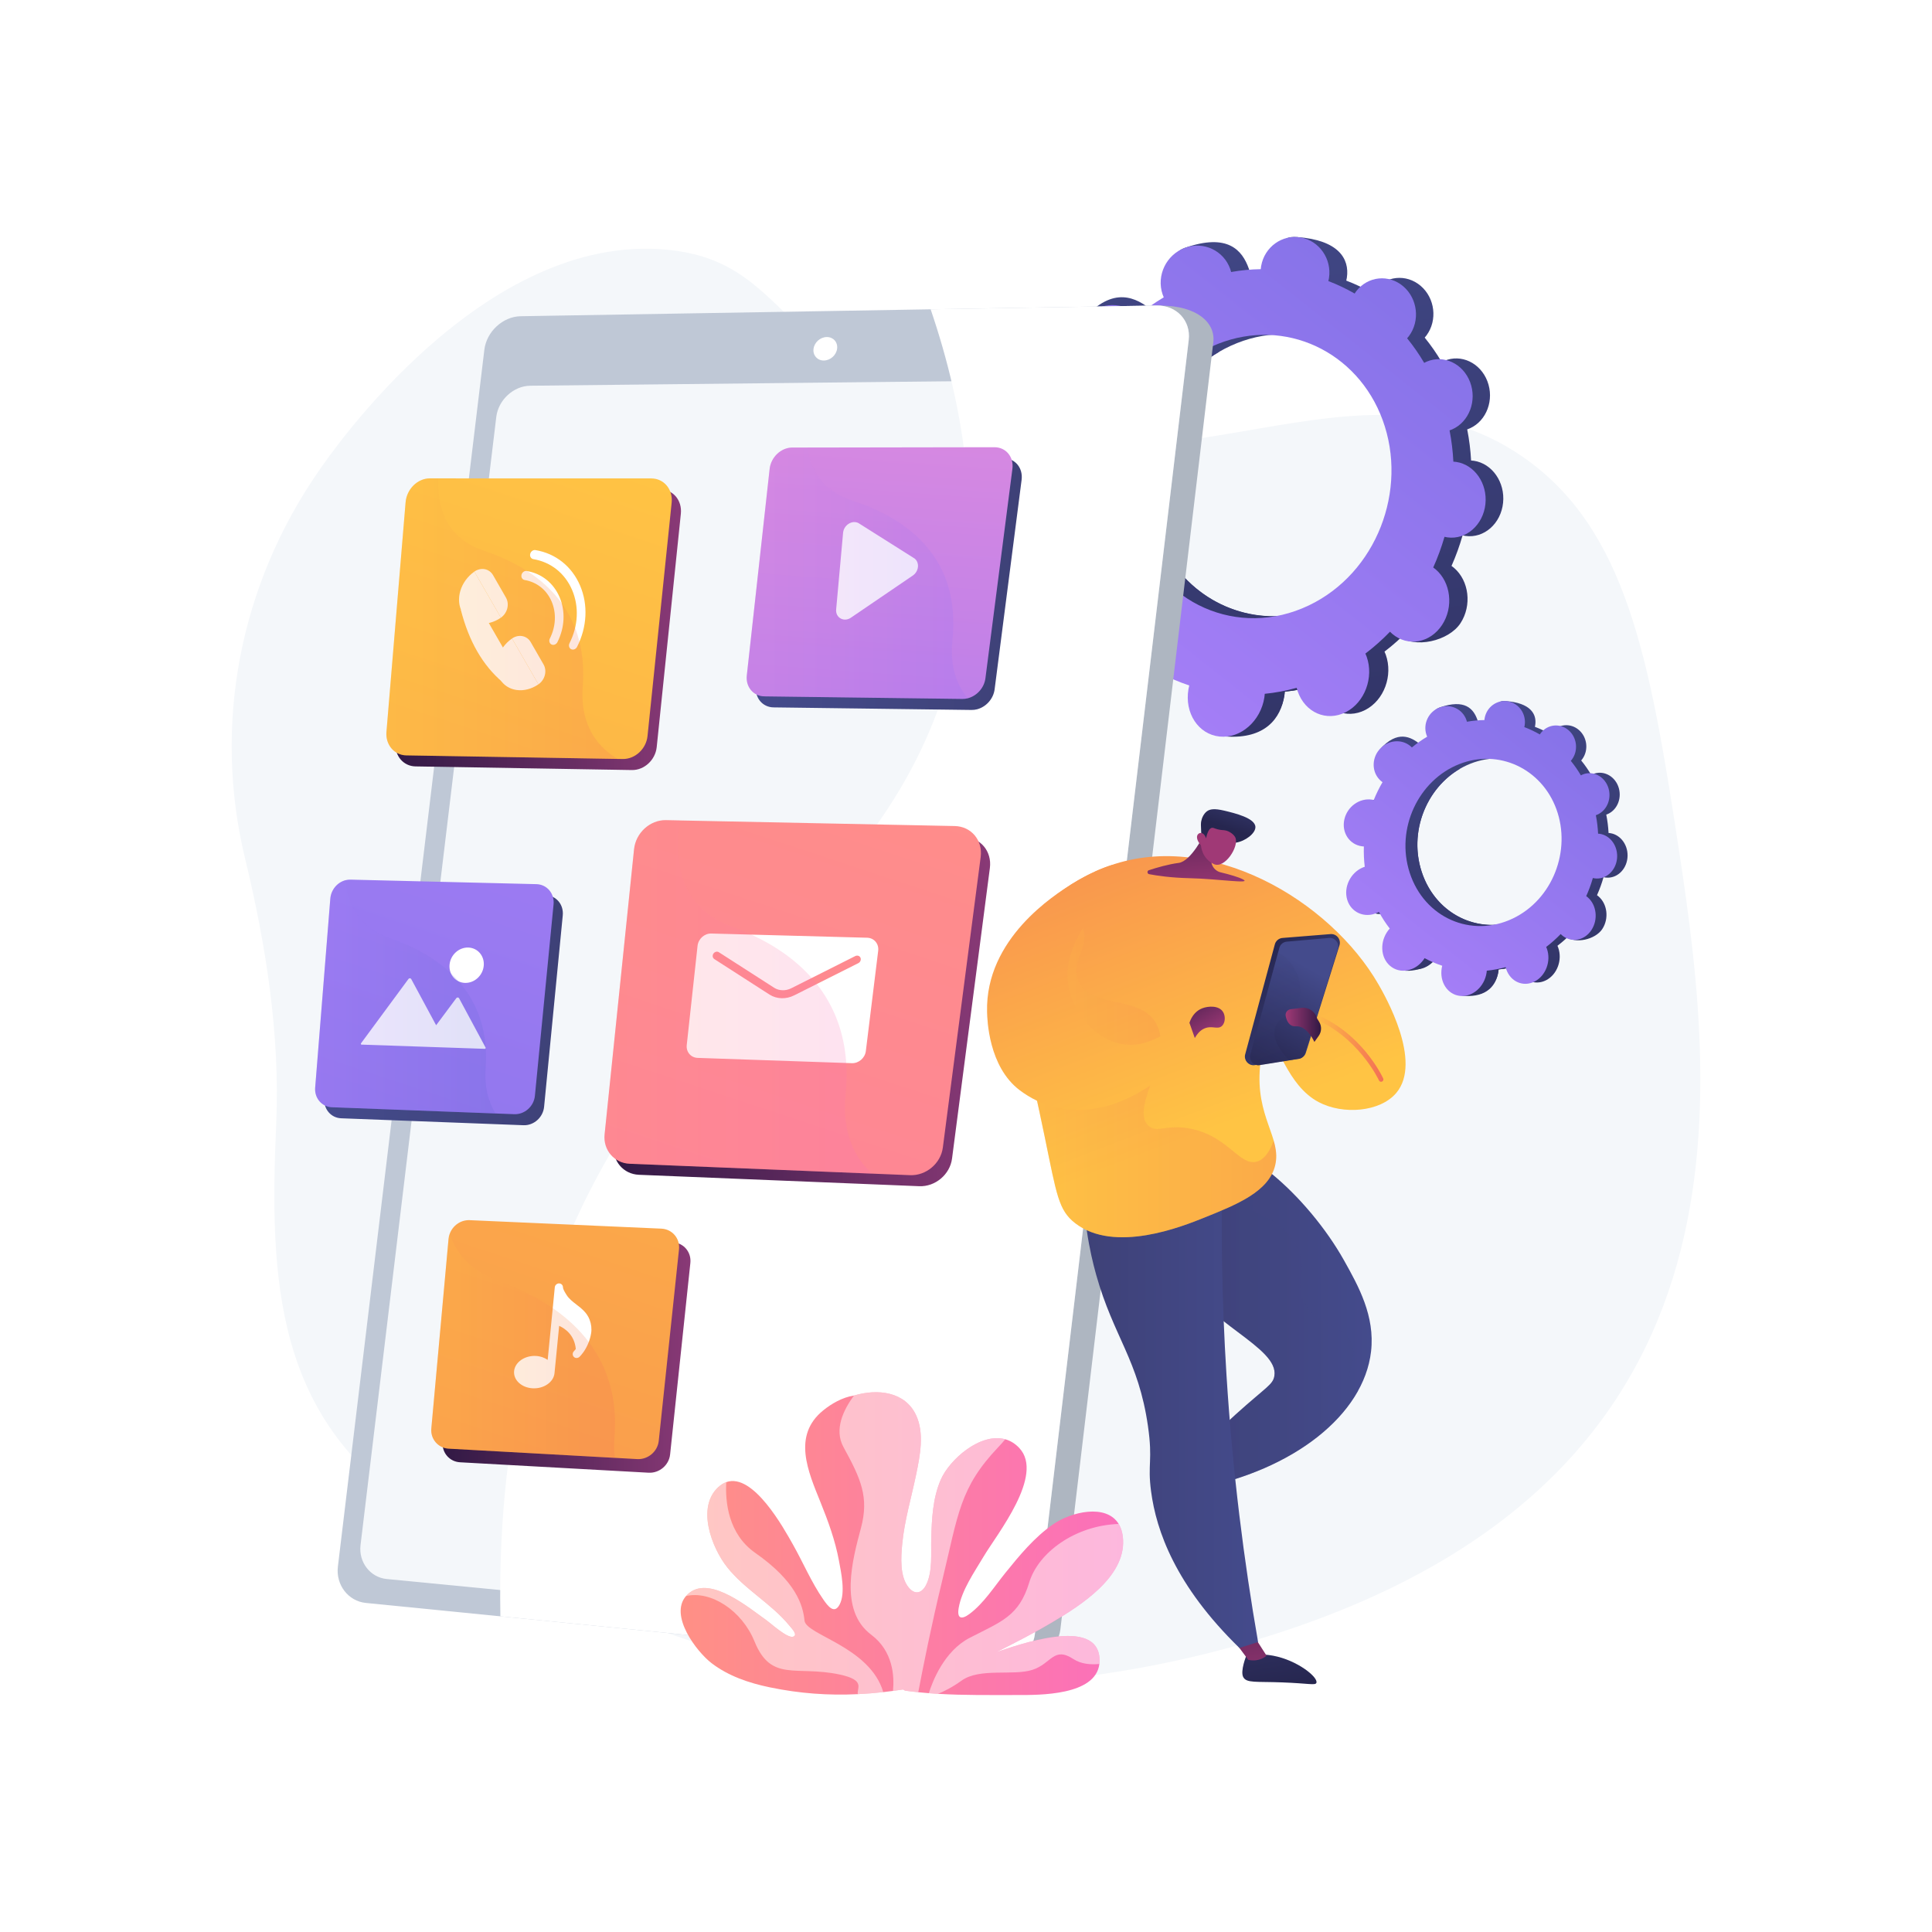 <svg width="512" height="512" viewBox="0 0 512 512" fill="none" xmlns="http://www.w3.org/2000/svg">
<path d="M512 0H0V512H512V0Z" fill="white"/>
<path d="M444.88 224.868C437.208 174.647 431.048 139.94 403.342 120.922C356.609 88.843 304.417 140.92 238.217 105.976C205.623 88.77 204.401 68.823 176.797 66.175C127.958 61.49 87.963 119.774 84.497 124.773C63.436 155.142 56.401 192.173 64.939 227.478C70.484 250.409 74.231 274.141 73.203 297.704C71.413 338.712 72.443 376.991 112.241 401.447C147.776 423.284 192.497 442.544 235.162 445.917C264.156 448.209 296.672 444.499 324.618 436.951C467.034 398.48 455.429 293.918 444.88 224.868Z" fill="#F4F7FA"/>
<path d="M292.311 157.001C293.745 159.654 295.368 162.139 297.165 164.439C296.954 164.676 296.745 164.916 296.547 165.174C292.662 170.241 293.021 177.414 297.395 181.134C301.768 184.855 308.415 183.646 312.199 178.495C312.396 178.228 312.574 177.952 312.747 177.675C315.272 179.045 317.902 180.184 320.614 181.083C320.537 181.4 320.463 181.721 320.409 182.048C319.354 188.355 323.053 193.989 328.647 194.566C334.204 195.138 339.448 190.486 340.382 184.241C340.43 183.923 340.457 183.608 340.481 183.294C343.28 183.02 346.083 182.494 348.869 181.721C348.946 182.018 349.026 182.314 349.126 182.605C351.066 188.256 356.773 190.74 361.811 188.146C366.796 185.581 369.203 179.026 367.246 173.511C367.145 173.226 367.029 172.954 366.909 172.686C369.218 170.923 371.372 168.995 373.359 166.919C373.552 167.114 370.492 168.3 370.702 168.48C374.818 171.988 383.935 169.916 387.044 165.153C390.116 160.447 389.326 153.897 385.311 150.473C385.101 150.294 384.884 150.134 384.665 149.979C385.832 147.351 386.812 144.643 387.599 141.879C387.85 141.938 388.102 141.993 388.361 142.029C393.304 142.713 397.758 138.762 398.331 133.258C398.898 127.808 395.445 122.841 390.597 122.11C390.348 122.073 390.101 122.054 389.854 122.04C389.707 119.281 389.363 116.523 388.823 113.786C389.059 113.705 389.295 113.62 389.528 113.516C393.996 111.515 396.052 105.916 394.169 101.018C392.297 96.146 387.205 93.737 382.748 95.631C382.516 95.729 382.294 95.843 382.074 95.96C380.71 93.65 379.201 91.482 377.561 89.468C377.726 89.279 377.889 89.086 378.041 88.879C380.997 84.856 380.29 78.998 376.492 75.753C372.693 72.508 367.178 73.053 364.144 77.01C363.984 77.219 363.841 77.435 363.701 77.653C361.478 76.374 359.164 75.275 356.777 74.366C356.837 74.109 356.893 73.851 356.933 73.585C357.689 68.528 354.658 63.625 343.796 62.824C338.761 62.453 339.914 65.339 339.063 70.433C339.019 70.696 338.993 70.957 338.971 71.218C336.396 71.255 333.794 71.504 331.182 71.967C331.114 71.71 331.042 71.454 330.952 71.199C329.215 66.305 325.399 61.715 314.045 65.668C309.055 67.406 311.462 72.886 313.18 77.89C313.269 78.15 313.374 78.399 313.483 78.646C311.093 80.083 308.824 81.696 306.691 83.473C306.504 83.284 306.313 83.096 306.107 82.92C302.079 79.484 295.893 80.095 292.252 84.331C288.567 88.617 288.886 94.975 293.004 98.484C293.219 98.668 293.443 98.833 293.67 98.993C292.192 101.544 290.897 104.211 289.797 106.972C289.522 106.905 289.245 106.843 288.959 106.799C283.464 105.972 277.979 109.92 276.727 115.677C275.462 121.496 279.005 126.892 284.62 127.67C284.907 127.709 285.193 127.728 285.478 127.742C285.39 130.751 285.533 133.784 285.909 136.816C285.624 136.911 285.338 137.01 285.054 137.131C279.53 139.478 276.422 145.958 278.177 151.614C279.943 157.305 285.928 159.909 291.478 157.424C291.764 157.296 292.039 157.15 292.311 157.001ZM305.954 139.498C299.503 119.812 309.655 98.117 327.87 90.909C345.421 83.963 364.511 92.929 371.199 111.038C378.025 129.52 369.745 151.458 351.977 159.975C333.511 168.827 312.547 159.62 305.954 139.498Z" fill="url(#paint0_linear_5354_13714)"/>
<path d="M284.62 127.67C279.005 126.892 275.462 121.496 276.727 115.677C277.979 109.92 283.464 105.972 288.959 106.8C289.245 106.843 289.522 106.905 289.797 106.972C290.897 104.211 292.192 101.544 293.67 98.994C293.443 98.834 293.219 98.668 293.004 98.485C288.886 94.975 284.517 86.906 288.64 82.96C296.332 75.599 302.079 79.485 306.107 82.92C306.313 83.096 306.504 83.284 306.691 83.474C308.824 81.697 311.093 80.084 313.483 78.646C313.375 78.4 313.269 78.15 313.18 77.891C312.244 75.164 312.612 72.286 313.932 69.938C317.029 77.61 320.087 85.371 323.088 93.233C307.946 102.051 300.097 121.624 305.954 139.498C311.009 154.926 324.608 163.976 339.106 163.268C339.506 165.025 339.895 166.794 340.344 168.542C341.569 173.304 343.065 177.999 344.573 182.713C343.209 182.965 341.845 183.161 340.482 183.295C340.458 183.609 340.43 183.923 340.382 184.241C339.448 190.487 335.198 195.831 325.049 195.194C319.38 194.839 319.355 188.356 320.409 182.048C320.464 181.721 320.537 181.401 320.615 181.083C317.902 180.184 315.272 179.045 312.747 177.675C312.574 177.953 312.396 178.228 312.2 178.495C308.415 183.646 297.626 185.753 293.238 182.021C288.849 178.287 292.662 170.241 296.547 165.174C296.745 164.916 296.954 164.676 297.165 164.439C295.368 162.139 293.745 159.654 292.311 157.002C292.039 157.151 291.764 157.296 291.479 157.424C285.928 159.91 279.944 157.305 278.178 151.614C276.423 145.959 279.53 139.478 285.054 137.131C285.339 137.01 285.624 136.911 285.91 136.816C285.533 133.784 285.391 130.752 285.479 127.743C285.193 127.728 284.907 127.709 284.62 127.67Z" fill="url(#paint1_linear_5354_13714)"/>
<path d="M286.746 157.474C288.18 160.137 289.805 162.633 291.607 164.942C291.393 165.18 291.181 165.422 290.98 165.681C287.044 170.772 287.376 177.977 291.768 181.713C296.159 185.449 302.863 184.232 306.698 179.056C306.897 178.788 307.078 178.511 307.254 178.232C309.792 179.607 312.438 180.751 315.167 181.653C315.088 181.972 315.012 182.293 314.956 182.622C313.868 188.958 317.571 194.616 323.206 195.193C328.804 195.766 334.106 191.091 335.073 184.817C335.122 184.497 335.151 184.181 335.176 183.866C337.997 183.589 340.824 183.061 343.634 182.283C343.71 182.581 343.79 182.878 343.89 183.171C345.821 188.846 351.56 191.338 356.647 188.731C361.679 186.152 364.13 179.568 362.181 174.03C362.08 173.744 361.964 173.472 361.845 173.202C364.177 171.431 366.355 169.493 368.365 167.408C368.558 167.604 368.754 167.798 368.965 167.978C373.085 171.489 379.006 170.414 382.157 165.631C385.27 160.904 384.499 154.327 380.469 150.89C380.258 150.71 380.04 150.55 379.821 150.394C381.006 147.755 382.004 145.036 382.807 142.26C383.059 142.32 383.314 142.375 383.574 142.411C388.55 143.096 393.051 139.128 393.649 133.602C394.242 128.13 390.784 123.144 385.904 122.411C385.653 122.374 385.404 122.356 385.156 122.342C385.019 119.572 384.684 116.804 384.15 114.056C384.388 113.975 384.626 113.889 384.861 113.784C389.368 111.775 391.461 106.154 389.584 101.237C387.717 96.347 382.6 93.93 378.103 95.831C377.869 95.93 377.645 96.045 377.424 96.163C376.058 93.844 374.548 91.668 372.903 89.647C373.07 89.457 373.235 89.263 373.39 89.055C376.382 85.017 375.694 79.137 371.881 75.881C368.069 72.624 362.513 73.171 359.441 77.144C359.28 77.353 359.134 77.57 358.993 77.789C356.759 76.506 354.433 75.403 352.032 74.49C352.094 74.232 352.151 73.973 352.192 73.706C352.974 68.631 349.648 63.834 344.744 62.945C339.811 62.05 335.085 65.431 334.207 70.545C334.162 70.808 334.135 71.07 334.111 71.332C331.518 71.37 328.896 71.62 326.262 72.085C326.195 71.827 326.124 71.569 326.034 71.314C324.305 66.401 318.961 63.878 314.045 65.669C309.079 67.478 306.394 73.009 308.104 78.032C308.193 78.293 308.298 78.543 308.406 78.79C305.992 80.234 303.7 81.853 301.544 83.638C301.356 83.447 301.165 83.259 300.958 83.082C296.914 79.633 290.679 80.247 286.993 84.5C283.263 88.803 283.557 95.187 287.691 98.71C287.907 98.894 288.132 99.06 288.36 99.221C286.86 101.782 285.544 104.46 284.424 107.232C284.147 107.165 283.868 107.103 283.58 107.059C278.047 106.229 272.503 110.194 271.217 115.976C269.918 121.82 273.465 127.238 279.12 128.018C279.409 128.057 279.697 128.076 279.984 128.09C279.883 131.112 280.013 134.158 280.38 137.203C280.092 137.298 279.804 137.398 279.517 137.519C273.94 139.877 270.781 146.387 272.525 152.067C274.281 157.783 280.301 160.397 285.905 157.898C286.194 157.77 286.471 157.623 286.746 157.474ZM300.567 139.891C294.15 120.123 304.469 98.338 322.848 91.099C340.557 84.124 359.747 93.121 366.411 111.299C373.214 129.853 364.786 151.882 346.853 160.441C328.213 169.337 307.127 160.097 300.567 139.891Z" fill="url(#paint2_linear_5354_13714)"/>
<path d="M368.714 241.386C369.56 242.951 370.518 244.418 371.579 245.776C371.454 245.915 371.331 246.057 371.214 246.209C368.921 249.2 369.133 253.433 371.715 255.63C374.295 257.825 378.219 257.112 380.452 254.072C380.568 253.914 380.673 253.751 380.776 253.588C382.266 254.396 383.818 255.069 385.419 255.599C385.373 255.786 385.33 255.975 385.298 256.169C384.675 259.892 386.858 263.217 390.16 263.557C393.44 263.895 396.535 261.149 397.086 257.463C397.114 257.275 397.131 257.09 397.145 256.904C398.797 256.742 400.451 256.432 402.096 255.976C402.141 256.151 402.188 256.326 402.247 256.498C403.392 259.833 406.76 261.299 409.734 259.768C412.676 258.254 414.097 254.385 412.942 251.13C412.883 250.962 412.814 250.802 412.743 250.643C414.106 249.603 415.377 248.464 416.55 247.239C416.664 247.355 414.858 248.054 414.982 248.161C417.412 250.231 422.792 249.008 424.627 246.197C426.44 243.42 425.974 239.554 423.604 237.533C423.48 237.427 423.352 237.333 423.223 237.241C423.912 235.69 424.49 234.092 424.955 232.46C425.103 232.496 425.252 232.528 425.405 232.549C428.322 232.953 430.951 230.621 431.289 227.372C431.624 224.155 429.586 221.223 426.724 220.792C426.577 220.77 426.431 220.76 426.286 220.751C426.199 219.123 425.996 217.495 425.677 215.88C425.817 215.832 425.956 215.782 426.093 215.72C428.73 214.539 429.944 211.235 428.833 208.343C427.728 205.468 424.722 204.046 422.092 205.164C421.955 205.222 421.824 205.289 421.694 205.358C420.889 203.995 419.998 202.715 419.03 201.527C419.127 201.415 419.224 201.301 419.314 201.179C421.058 198.804 420.641 195.347 418.399 193.432C416.157 191.516 412.902 191.838 411.111 194.174C411.017 194.297 410.932 194.424 410.85 194.553C409.538 193.798 408.172 193.15 406.763 192.613C406.798 192.461 406.832 192.309 406.855 192.152C407.302 189.167 405.512 186.273 399.102 185.801C396.13 185.582 396.811 187.285 396.308 190.292C396.282 190.447 396.267 190.601 396.254 190.755C394.734 190.777 393.198 190.924 391.657 191.197C391.617 191.045 391.574 190.894 391.521 190.744C390.496 187.855 388.244 185.147 381.542 187.48C378.597 188.505 380.018 191.74 381.032 194.693C381.084 194.846 381.146 194.994 381.211 195.139C379.8 195.987 378.461 196.94 377.202 197.988C377.091 197.876 376.979 197.766 376.857 197.662C374.479 195.634 370.828 195.994 368.679 198.494C366.505 201.024 366.693 204.777 369.123 206.848C369.25 206.956 369.383 207.054 369.516 207.148C368.644 208.654 367.88 210.228 367.231 211.857C367.068 211.818 366.905 211.781 366.736 211.756C363.493 211.267 360.255 213.597 359.517 216.995C358.77 220.43 360.861 223.615 364.175 224.074C364.344 224.097 364.513 224.108 364.681 224.117C364.629 225.893 364.713 227.682 364.936 229.472C364.767 229.528 364.599 229.587 364.431 229.658C361.17 231.043 359.336 234.868 360.372 238.206C361.415 241.565 364.947 243.102 368.223 241.635C368.391 241.56 368.553 241.474 368.714 241.386ZM376.766 231.055C372.959 219.436 378.951 206.631 389.701 202.377C400.061 198.277 411.328 203.569 415.275 214.257C419.304 225.166 414.417 238.114 403.93 243.141C393.031 248.365 380.658 242.931 376.766 231.055Z" fill="url(#paint3_linear_5354_13714)"/>
<path d="M364.175 224.074C360.861 223.615 358.77 220.43 359.516 216.995C360.255 213.598 363.492 211.267 366.735 211.756C366.904 211.781 367.068 211.818 367.23 211.857C367.88 210.228 368.644 208.654 369.516 207.149C369.382 207.054 369.25 206.956 369.123 206.848C366.693 204.777 364.114 200.014 366.548 197.685C371.088 193.34 374.479 195.634 376.857 197.662C376.978 197.766 377.091 197.876 377.201 197.988C378.46 196.94 379.799 195.988 381.21 195.139C381.146 194.994 381.084 194.846 381.031 194.693C380.479 193.084 380.696 191.385 381.475 189.999C383.303 194.527 385.108 199.108 386.879 203.748C377.942 208.953 373.31 220.505 376.766 231.055C379.75 240.16 387.776 245.502 396.333 245.085C396.57 246.121 396.799 247.165 397.064 248.197C397.787 251.008 398.67 253.779 399.56 256.561C398.755 256.71 397.95 256.825 397.145 256.904C397.131 257.09 397.115 257.275 397.086 257.463C396.535 261.149 394.026 264.303 388.037 263.928C384.691 263.718 384.676 259.892 385.298 256.169C385.33 255.975 385.373 255.786 385.419 255.599C383.818 255.069 382.266 254.396 380.776 253.588C380.674 253.751 380.569 253.914 380.453 254.072C378.219 257.112 371.851 258.356 369.261 256.152C366.671 253.949 368.921 249.2 371.214 246.209C371.331 246.057 371.455 245.915 371.579 245.775C370.519 244.418 369.561 242.951 368.714 241.386C368.554 241.474 368.392 241.56 368.223 241.635C364.947 243.102 361.415 241.565 360.372 238.206C359.336 234.868 361.171 231.043 364.431 229.658C364.599 229.586 364.767 229.528 364.936 229.472C364.714 227.682 364.629 225.892 364.681 224.117C364.513 224.108 364.344 224.097 364.175 224.074Z" fill="url(#paint4_linear_5354_13714)"/>
<path d="M365.429 241.664C366.276 243.237 367.235 244.71 368.298 246.073C368.172 246.213 368.047 246.356 367.929 246.508C365.605 249.514 365.801 253.766 368.394 255.971C370.985 258.176 374.942 257.457 377.205 254.403C377.323 254.244 377.43 254.081 377.533 253.917C379.031 254.728 380.593 255.403 382.204 255.935C382.157 256.124 382.113 256.313 382.079 256.507C381.437 260.247 383.623 263.586 386.948 263.927C390.252 264.265 393.382 261.506 393.953 257.803C393.982 257.614 393.999 257.428 394.014 257.242C395.679 257.078 397.347 256.766 399.006 256.307C399.05 256.483 399.098 256.658 399.156 256.831C400.296 260.181 403.684 261.652 406.686 260.113C409.656 258.591 411.103 254.705 409.952 251.436C409.893 251.268 409.824 251.107 409.754 250.948C411.131 249.902 412.416 248.758 413.602 247.528C413.716 247.643 413.832 247.758 413.957 247.864C416.388 249.936 419.883 249.302 421.742 246.479C423.58 243.689 423.125 239.807 420.746 237.778C420.622 237.672 420.493 237.578 420.364 237.486C421.063 235.928 421.652 234.323 422.126 232.685C422.275 232.72 422.425 232.753 422.579 232.774C425.516 233.178 428.172 230.837 428.526 227.575C428.875 224.345 426.834 221.402 423.954 220.97C423.806 220.948 423.659 220.937 423.513 220.929C423.432 219.294 423.234 217.66 422.919 216.038C423.06 215.99 423.2 215.94 423.338 215.878C425.999 214.692 427.234 211.375 426.126 208.473C425.025 205.586 422.004 204.16 419.35 205.282C419.212 205.34 419.08 205.408 418.949 205.478C418.143 204.109 417.252 202.825 416.281 201.632C416.38 201.519 416.477 201.405 416.568 201.283C418.334 198.899 417.928 195.429 415.678 193.507C413.428 191.585 410.148 191.908 408.335 194.252C408.24 194.376 408.154 194.504 408.071 194.633C406.752 193.876 405.379 193.225 403.962 192.686C403.999 192.534 404.033 192.381 404.057 192.224C404.518 189.228 402.555 186.397 399.661 185.872C396.749 185.344 393.96 187.339 393.442 190.358C393.415 190.513 393.399 190.668 393.385 190.822C391.855 190.845 390.307 190.992 388.753 191.267C388.713 191.115 388.671 190.962 388.618 190.812C387.597 187.912 384.444 186.423 381.542 187.48C378.611 188.548 377.026 191.812 378.035 194.777C378.088 194.931 378.15 195.079 378.214 195.225C376.789 196.077 375.436 197.032 374.163 198.085C374.053 197.973 373.94 197.862 373.817 197.757C371.431 195.722 367.751 196.084 365.575 198.594C363.374 201.134 363.547 204.902 365.987 206.982C366.115 207.09 366.248 207.188 366.382 207.283C365.497 208.795 364.72 210.375 364.059 212.011C363.896 211.972 363.731 211.935 363.561 211.91C360.295 211.42 357.023 213.76 356.264 217.172C355.497 220.621 357.591 223.819 360.928 224.279C361.099 224.303 361.269 224.314 361.438 224.322C361.379 226.106 361.456 227.903 361.672 229.701C361.502 229.757 361.332 229.816 361.162 229.887C357.871 231.279 356.006 235.121 357.036 238.474C358.072 241.847 361.626 243.39 364.933 241.916C365.103 241.839 365.267 241.753 365.429 241.664ZM373.587 231.287C369.799 219.619 375.89 206.761 386.738 202.489C397.189 198.372 408.516 203.683 412.449 214.411C416.464 225.362 411.49 238.364 400.906 243.416C389.904 248.666 377.459 243.213 373.587 231.287Z" fill="url(#paint5_linear_5354_13714)"/>
<path d="M135.595 93.245L96.992 414.108C96.413 418.919 99.729 423.231 104.374 423.692L265.161 441.344C275.011 441.957 280.404 436.925 281.011 431.809L321.54 90.679C322.145 85.591 317.312 80.984 307.421 80.984L145.17 84.402C140.474 84.48 136.171 88.46 135.595 93.245Z" fill="#AEB6C1"/>
<path d="M128.358 92.693L89.543 415.161C88.961 419.996 92.288 424.33 96.95 424.795L263.642 441.391C268.868 441.911 273.657 438.13 274.268 432.988L315.025 90.095C315.633 84.981 311.794 80.871 306.511 80.96L137.972 83.804C133.257 83.884 128.937 87.883 128.358 92.693Z" fill="#BFC8D6"/>
<path d="M131.521 110.48L95.545 409.471C95.001 413.988 98.117 418.031 102.481 418.455L259.248 433.694C264.107 434.166 268.559 430.637 269.128 425.851L306.793 109.097C307.359 104.336 303.796 100.483 298.888 100.535L140.512 102.222C136.102 102.269 132.062 105.985 131.521 110.48Z" fill="#F4F7FA"/>
<path d="M215.588 92.472C215.383 94.188 216.615 95.562 218.342 95.54C220.071 95.519 221.641 94.106 221.846 92.386C222.052 90.666 220.816 89.292 219.086 89.318C217.359 89.343 215.794 90.755 215.588 92.472Z" fill="white"/>
<path d="M158.625 311.182C190.719 251.845 238.662 234.084 253.097 172.931C260.899 139.875 255.583 108.236 246.63 81.971L306.511 80.96C311.794 80.871 315.633 84.981 315.025 90.095L274.268 432.988C273.657 438.13 268.868 441.911 263.642 441.391L132.606 428.344C131.637 375.176 144.319 337.632 158.625 311.182Z" fill="white"/>
<path d="M317.122 304.23C327.141 299.337 346.683 317.059 356.193 334.035C359.983 340.8 364.433 348.742 363.341 358.184C361.405 374.924 342.836 389.607 317.277 394.509C316.558 391.939 315.838 389.369 315.119 386.8C317.914 383.889 322.093 379.687 327.434 374.873C335.638 367.477 337.324 366.984 337.717 364.649C339.006 357.002 319.339 350.599 312.344 337.153C306.329 325.591 309.425 307.989 317.122 304.23Z" fill="url(#paint6_linear_5354_13714)"/>
<path d="M330.285 438.77C330.285 438.77 328.64 442.828 329.458 444.417C330.317 446.086 332.799 445.589 339.788 445.852C346.946 446.121 348.565 446.695 348.852 445.976C349.423 444.54 343.862 439.976 337.356 438.77C334.49 438.239 332.007 438.464 330.285 438.77Z" fill="url(#paint7_linear_5354_13714)"/>
<path d="M331.759 432.704L335.651 438.77C335.651 438.77 333.857 440.54 330.81 439.881L326.529 434.134L331.759 432.704Z" fill="url(#paint8_linear_5354_13714)"/>
<path opacity="0.3" d="M312.344 337.152C306.329 325.591 309.425 307.988 317.122 304.229C319.14 303.244 321.549 303.189 324.18 303.848C322.795 307.849 323.07 310.742 323.753 312.791C326.803 321.93 339.987 320.891 344.106 331.293C346.71 337.869 342.569 341.132 346.264 346.403C350.094 351.866 356.356 350.95 358.291 356.271C359.732 360.236 356.89 362.49 357.982 365.83C358.287 366.761 358.887 367.696 359.895 368.583C353.122 380.765 337.36 390.657 317.278 394.509C316.558 391.939 315.839 389.369 315.119 386.799C317.914 383.889 322.093 379.687 327.434 374.872C335.638 367.477 337.324 366.984 337.718 364.649C339.006 357.001 319.339 350.599 312.344 337.152Z" fill="url(#paint9_linear_5354_13714)"/>
<path d="M323.959 307.857C323.525 325.378 323.769 344.323 325.037 364.491C326.658 390.243 329.693 413.897 333.403 435.152C331.755 435.676 330.107 436.201 328.459 436.725C311.507 420.208 306.434 405.679 305.046 395.228C304.064 387.84 305.55 387.205 304.225 377.959C301.702 360.351 295.12 354.321 290.498 337.836C288.763 331.649 286.832 322.302 286.955 310.119C299.29 309.365 311.624 308.611 323.959 307.857Z" fill="url(#paint10_linear_5354_13714)"/>
<path d="M336.102 276.473C335.794 276.544 334.458 276.988 333.93 282.571C332.655 296.032 339.664 301.482 337.938 308.782C336.282 315.79 327.833 319.189 319.138 322.688C313.327 325.027 295.353 332.259 284.9 324.127C280.501 320.704 280.02 316.571 276.882 301.382C268.908 262.788 265.819 259.472 269.172 251.118C274.931 236.77 290.351 230.829 292.917 229.84C320.273 219.299 352.577 238.672 365.342 260.929C367.023 263.86 377.062 281.362 370.009 289.664C365.742 294.686 355.936 295.497 349.465 292.072C340.819 287.496 338.983 275.813 336.102 276.473Z" fill="url(#paint11_linear_5354_13714)"/>
<path d="M366 286.682C366.086 286.682 366.173 286.664 366.256 286.627C366.565 286.485 366.702 286.12 366.561 285.81C366.327 285.297 360.68 273.177 347.631 268.395C347.31 268.277 346.957 268.442 346.84 268.762C346.722 269.082 346.887 269.436 347.207 269.553C359.758 274.153 365.383 286.201 365.438 286.322C365.542 286.549 365.766 286.682 366 286.682Z" fill="url(#paint12_linear_5354_13714)"/>
<path d="M314.77 272.84C314.842 272.284 315.407 268.438 318.618 267.206C320.215 266.593 323.021 266.414 324.114 268.168C324.8 269.269 324.74 271.02 323.839 271.878C322.7 272.964 321.215 271.673 319.167 272.565C316.707 273.637 316.307 276.611 315.457 276.413C314.789 276.257 314.579 274.311 314.77 272.84Z" fill="url(#paint13_linear_5354_13714)"/>
<path opacity="0.3" d="M287.057 246.184C288.784 250.884 283.603 254.957 285.824 260.06C289.006 267.374 301.654 263.62 306.176 270.853C311.535 279.425 299.263 293.486 304.326 298.298C306.633 300.491 309.299 297.682 316.044 299.223C325.65 301.417 328.536 309.008 333.004 307.857C334.409 307.495 336.113 306.22 337.546 302.293C338.171 304.472 338.468 306.54 337.938 308.782C336.282 315.79 327.833 319.189 319.137 322.688C313.326 325.027 295.353 332.259 284.9 324.127C280.501 320.704 280.02 316.571 276.881 301.382C268.908 262.788 265.819 259.472 269.172 251.118C271.001 246.562 273.804 242.857 276.86 239.885C283.448 241.341 286.154 243.723 287.057 246.184Z" fill="url(#paint14_linear_5354_13714)"/>
<path d="M314.57 269.218C313.832 269.889 305.556 278.777 296.553 276.526C288.713 274.566 283.899 266.943 283.056 260.529C281.051 245.275 300.924 232.471 298.474 229.384C297.033 227.568 289.36 230.938 283.981 234.318C279.57 237.09 261.088 248.704 261.583 268.177C261.633 270.153 261.952 282.676 270.24 288.926C281.433 297.367 298.732 297.141 317.212 276.737C316.189 273.824 315.594 272.131 314.57 269.218Z" fill="url(#paint15_linear_5354_13714)"/>
<path d="M354.975 250.528L346.065 278.991C345.772 279.925 344.923 280.572 343.946 280.607L332.295 282.3C330.792 282.353 329.641 280.977 329.96 279.508L337.817 250.373C338.041 249.339 338.941 248.59 339.998 248.558L352.704 247.535C354.289 247.485 355.449 249.014 354.975 250.528Z" fill="url(#paint16_linear_5354_13714)"/>
<path d="M354.548 251.464L345.899 279.089C345.616 279.995 344.792 280.623 343.843 280.657L333.604 282.301C332.146 282.352 331.029 281.016 331.339 279.59L339.013 251.297C339.231 250.294 340.104 249.567 341.13 249.535L352.343 248.559C353.881 248.511 355.008 249.995 354.548 251.464Z" fill="url(#paint17_linear_5354_13714)"/>
<path opacity="0.3" d="M331.339 279.59L338.671 252.559C339.215 252.828 340.001 253.243 340.739 253.876C343.627 256.353 345.281 260.836 344.327 264.422C343.112 268.995 338.446 269.136 337.8 272.941C337.295 275.92 339.711 279.073 341.706 281L333.604 282.3C332.146 282.352 331.029 281.016 331.339 279.59Z" fill="url(#paint18_linear_5354_13714)"/>
<path d="M321.115 227.098C320.606 228.887 321.682 230.746 323.49 231.182C325.681 231.711 328.349 232.442 329.502 233.101C331.617 234.312 323.059 232.913 315.187 232.729C310.273 232.614 306.6 232.062 304.535 231.664C303.98 231.557 303.937 230.783 304.474 230.608C306.441 229.968 309.639 229.026 312.342 228.686C315.688 228.266 319.276 220.882 319.276 220.882L322.144 223.487L321.115 227.098Z" fill="url(#paint19_linear_5354_13714)"/>
<path d="M349.598 270.809L349.054 269.919C348.573 268.071 346.798 266.865 344.902 267.098L342.043 267.451C341.148 267.561 340.543 268.413 340.727 269.295C340.993 270.571 341.678 272.098 343.434 271.98C346.419 271.778 348.326 276.127 348.326 276.127L349.472 274.514C350.251 273.416 350.301 271.958 349.598 270.809Z" fill="url(#paint20_linear_5354_13714)"/>
<path d="M327.506 223.313C329.98 222.947 332.75 220.868 332.696 219.15C332.622 216.789 327.225 215.496 324.5 214.843C321.766 214.188 320.607 214.425 319.824 215.021C319.025 215.629 318.5 216.719 318.328 217.659C318.234 218.171 318.229 218.875 318.317 220.279C318.395 221.525 318.372 221.47 318.404 221.838C318.482 222.722 318.723 224.277 319.585 226.432C319.944 226.039 320.419 225.568 321.019 225.105C321.25 224.927 322.163 224.236 323.202 223.818C324.985 223.1 326.005 223.536 327.506 223.313Z" fill="url(#paint21_linear_5354_13714)"/>
<path d="M318.269 224.03C318.269 224.03 318.429 227.475 321.675 228.988C324.582 230.342 328.44 224.273 327.379 221.956C327.025 221.183 325.928 220.342 324.805 220.081C324.141 219.928 323.816 220.06 322.736 219.788C321.741 219.536 321.547 219.305 321.163 219.382C320.682 219.479 320.069 220.026 319.611 222.167C319.373 221.332 318.844 220.772 318.271 220.737C318.179 220.732 317.915 220.757 317.698 220.897C316.911 221.401 317.065 222.678 318.269 224.03Z" fill="url(#paint22_linear_5354_13714)"/>
<path d="M144.191 293.321L149.137 242.589C149.419 239.702 147.379 237.3 144.587 237.232L95.323 236.034C94.885 236.023 94.455 236.074 94.044 236.176C91.883 236.71 90.163 238.688 89.972 241.08L85.959 291.171C85.738 293.933 87.728 296.254 90.404 296.356L138.734 298.196C141.473 298.3 143.918 296.118 144.191 293.321Z" fill="url(#paint23_linear_5354_13714)"/>
<path d="M178.265 329.212L127.485 326.967C125.106 326.862 122.961 328.41 122.177 330.605C122.017 331.031 121.917 331.481 121.875 331.944L117.314 382.174C117.06 384.971 119.118 387.364 121.911 387.519L165.932 389.955L171.884 390.284C174.732 390.442 177.286 388.279 177.585 385.453L182.952 334.703C183.259 331.802 181.158 329.34 178.265 329.212Z" fill="url(#paint24_linear_5354_13714)"/>
<path d="M110.108 203.106L166.137 204.047L167.461 204.069C170.737 204.124 173.682 201.402 174.036 197.982L180.433 136.145C180.8 132.595 178.377 129.711 175.024 129.711L118.605 129.761C118.607 129.687 118.609 129.599 118.612 129.599H116.352C113.092 129.599 110.216 132.487 109.924 135.981L104.848 196.946C104.567 200.314 106.92 203.052 110.108 203.106Z" fill="url(#paint25_linear_5354_13714)"/>
<path d="M265.967 121.442L212.389 121.53C209.425 121.534 206.742 124.072 206.398 127.19L200.346 181.937C200.013 184.953 202.096 187.428 205 187.465L257.479 188.146C257.967 188.152 258.443 188.093 258.908 187.974C261.288 187.369 263.256 185.237 263.585 182.68L270.736 127.165C271.143 124.003 269.005 121.437 265.967 121.442Z" fill="url(#paint26_linear_5354_13714)"/>
<path d="M255.443 221.832L178.921 220.275C174.697 220.188 170.915 223.648 170.466 227.995L162.663 303.529C162.235 307.676 165.208 311.162 169.312 311.33L243.609 314.357C247.859 314.53 251.751 311.255 252.301 307.03L262.328 230.027C262.906 225.594 259.821 221.922 255.443 221.832Z" fill="url(#paint27_linear_5354_13714)"/>
<path d="M146.701 239.665L141.755 290.398C141.482 293.195 139.036 295.377 136.298 295.272L87.968 293.432C85.291 293.331 83.302 291.01 83.523 288.247L87.535 238.156C87.727 235.765 89.446 233.787 91.607 233.253C92.019 233.15 92.449 233.1 92.887 233.11L142.151 234.308C144.943 234.377 146.982 236.778 146.701 239.665Z" fill="url(#paint28_linear_5354_13714)"/>
<path d="M128.654 277.552L121.663 264.553C121.592 264.422 121.46 264.34 121.311 264.335C121.161 264.331 121.015 264.404 120.921 264.529L115.58 271.699L108.982 259.464C108.911 259.333 108.779 259.251 108.63 259.247C108.482 259.242 108.336 259.315 108.243 259.441L95.716 276.428C95.616 276.564 95.606 276.591 95.67 276.74C95.734 276.89 95.887 276.836 96.048 276.841L111.167 277.359L118.966 277.626L128.245 277.944C128.409 277.949 128.553 278.013 128.644 277.869C128.736 277.724 128.731 277.695 128.654 277.552Z" fill="white"/>
<path d="M128.197 255.932C127.958 258.52 125.735 260.553 123.234 260.478C120.736 260.402 118.901 258.25 119.133 255.667C119.366 253.081 121.583 251.038 124.088 251.109C126.596 251.179 128.437 253.341 128.197 255.932Z" fill="white"/>
<path opacity="0.2" d="M131.319 295.083L87.968 293.433C85.292 293.331 83.302 291.01 83.523 288.248L87.535 238.157C87.727 235.765 89.447 233.787 91.607 233.253C92.031 238.884 94.555 245.537 103.329 248.602C109.823 250.871 115.291 253.964 119.482 257.923C120.218 258.616 120.911 259.336 121.565 260.083C126.772 266.031 129.374 273.65 128.709 283.038C128.342 288.221 129.511 292.14 131.319 295.083Z" fill="url(#paint29_linear_5354_13714)"/>
<path d="M179.944 331.093L174.577 381.843C174.278 384.669 171.723 386.832 168.877 386.675L118.903 383.909C116.11 383.755 114.052 381.362 114.306 378.564L118.867 328.335C118.909 327.871 119.009 327.421 119.168 326.996C119.953 324.801 122.098 323.252 124.477 323.357L175.257 325.602C178.15 325.73 180.251 328.192 179.944 331.093Z" fill="url(#paint30_linear_5354_13714)"/>
<path d="M156.256 349.739C155.551 347.873 154.128 346.775 152.754 345.713C151.729 344.921 150.76 344.174 150.125 343.141L150.011 342.957C149.635 342.351 149.211 341.664 149.188 341.102C149.166 340.534 148.696 340.109 148.136 340.115C147.567 340.127 147.082 340.578 147.026 341.148L145.139 360.384C144.293 359.792 143.219 359.401 142.007 359.339C139.055 359.189 136.468 360.992 136.241 363.356C136.014 365.717 138.226 367.761 141.172 367.915C144.122 368.069 146.715 366.273 146.949 363.908L148.186 351.363C149.742 352.063 152.233 353.772 152.594 357.49C152.438 357.683 152.287 357.892 152.119 358.057C151.681 358.483 151.656 359.165 152.065 359.58C152.468 359.998 153.153 359.985 153.592 359.56C153.913 359.247 154.208 358.877 154.494 358.488C154.523 358.459 154.55 358.428 154.575 358.393C155.592 356.98 156.356 355.164 156.652 353.342C156.842 352.172 156.705 350.927 156.256 349.739Z" fill="white"/>
<path opacity="0.2" d="M162.924 386.345L118.903 383.909C116.11 383.755 114.052 381.362 114.306 378.564L118.867 328.334C118.909 327.871 119.009 327.421 119.168 326.996C120.848 331.952 124.565 336.769 132.174 339.507C137.561 341.448 142.363 343.833 146.485 346.667C150.269 349.276 153.475 352.265 156.024 355.647C161.167 362.461 163.638 370.852 162.842 380.888C162.684 382.855 162.733 384.527 162.924 386.345Z" fill="url(#paint31_linear_5354_13714)"/>
<path d="M177.996 133.222L171.6 195.058C171.246 198.478 168.301 201.2 165.025 201.145L107.672 200.182C104.484 200.129 102.131 197.36 102.411 193.992L107.488 133.108C107.78 129.614 110.655 126.776 113.916 126.777L172.588 126.787C175.941 126.788 178.363 129.671 177.996 133.222Z" fill="url(#paint32_linear_5354_13714)"/>
<path d="M125.712 151.479C121.999 154.09 120.571 158.928 122.511 162.29C124.449 165.649 129.024 166.278 132.741 163.69L125.712 151.479Z" fill="white"/>
<path d="M132.741 163.69L125.712 151.479C127.445 150.261 129.661 150.679 130.659 152.415L134.081 158.366C135.077 160.098 134.476 162.482 132.741 163.69Z" fill="white"/>
<path d="M135.693 169.207C131.974 171.784 130.534 176.582 132.464 179.928C134.393 183.271 138.965 183.913 142.689 181.358L135.693 169.207Z" fill="white"/>
<path d="M142.689 181.358L135.693 169.207C137.429 168.004 139.644 168.428 140.637 170.156L144.043 176.077C145.034 177.801 144.427 180.166 142.689 181.358Z" fill="white"/>
<path d="M137.038 178.116L133.176 180.776C127.939 176.333 124.26 169.961 122.134 161.636L125.988 158.938L137.038 178.116Z" fill="white"/>
<path d="M147.166 170.754C146.852 170.924 146.482 170.952 146.161 170.796C145.609 170.529 145.409 169.822 145.715 169.216C147.316 166.042 147.49 162.467 146.189 159.412C144.876 156.33 142.267 154.249 139.035 153.708C138.422 153.605 138.051 152.987 138.205 152.328C138.36 151.668 138.981 151.216 139.594 151.319C143.527 151.976 146.701 154.507 148.298 158.259C149.879 161.976 149.665 166.324 147.715 170.183C147.587 170.436 147.391 170.632 147.166 170.754Z" fill="white"/>
<path d="M152.375 172.002C152.06 172.172 151.69 172.2 151.368 172.044C150.815 171.777 150.616 171.069 150.923 170.463C153.232 165.905 153.491 160.768 151.625 156.376C149.741 151.941 145.989 148.951 141.341 148.176C140.727 148.074 140.355 147.455 140.51 146.793C140.665 146.131 141.289 145.677 141.903 145.779C147.255 146.667 151.574 150.111 153.742 155.219C155.888 160.276 155.586 166.188 152.926 171.431C152.797 171.684 152.601 171.88 152.375 172.002Z" fill="white"/>
<path opacity="0.2" d="M163.7 201.123L107.672 200.182C104.484 200.129 102.13 197.36 102.411 193.992L107.488 133.095C107.78 129.6 110.655 126.751 113.916 126.751H116.176C115.876 133.397 117.508 142.371 128.288 145.973C132.541 147.392 136.363 149.181 139.696 151.333C143.393 153.711 146.475 156.556 148.857 159.862C150.304 161.873 151.494 164.055 152.404 166.409C152.861 167.583 153.244 168.806 153.561 170.066C154.454 173.671 154.763 177.632 154.437 181.958C153.606 192.951 159.144 198.467 163.7 201.123Z" fill="url(#paint33_linear_5354_13714)"/>
<path d="M268.299 124.242L261.149 179.757C260.82 182.314 258.852 184.445 256.472 185.051C256.007 185.17 255.531 185.229 255.043 185.222L202.564 184.542C199.66 184.504 197.576 182.03 197.91 179.013L203.962 124.267C204.306 121.149 206.989 118.611 209.953 118.606L263.53 118.518C266.569 118.513 268.707 121.08 268.299 124.242Z" fill="url(#paint34_linear_5354_13714)"/>
<path d="M223.427 141.201L221.589 161.511C221.383 163.788 223.795 165.018 225.66 163.587L242.023 152.442C243.696 151.158 243.699 148.664 242.026 147.792L227.507 138.623C225.819 137.744 223.613 139.139 223.427 141.201Z" fill="white"/>
<path opacity="0.2" d="M256.472 185.051C256.007 185.17 255.531 185.229 255.043 185.222L202.564 184.542C199.66 184.504 197.576 182.03 197.91 179.013L203.962 124.267C204.306 121.149 206.989 118.611 209.953 118.606L213.929 118.6C214.723 124.129 217.686 129.969 225.952 132.681C243.995 138.597 254.37 150.633 252.407 169.622C251.666 176.83 253.689 181.735 256.472 185.051Z" fill="url(#paint35_linear_5354_13714)"/>
<path d="M259.892 227.104L249.865 304.107C249.315 308.332 245.422 311.606 241.173 311.433L166.875 308.406C162.771 308.239 159.798 304.752 160.227 300.606L168.03 225.072C168.479 220.725 172.26 217.265 176.485 217.351L253.006 218.909C257.385 218.998 260.469 222.67 259.892 227.104Z" fill="url(#paint36_linear_5354_13714)"/>
<path d="M229.804 248.509L188.501 247.395C186.69 247.346 185.063 248.802 184.861 250.648L181.993 276.956C181.795 278.771 183.084 280.289 184.875 280.351L225.742 281.754C227.568 281.816 229.229 280.384 229.455 278.551L232.729 251.975C232.958 250.111 231.65 248.559 229.804 248.509ZM227.458 255.249L216.451 260.777L210.484 263.771C209.406 264.318 208.241 264.572 207.105 264.537C205.969 264.502 204.873 264.179 203.926 263.571L189.299 254.162C188.833 253.863 188.728 253.214 189.063 252.715C189.402 252.216 190.05 252.053 190.516 252.356L205.161 261.767C206.439 262.594 208.216 262.648 209.683 261.903L215.109 259.174L226.657 253.366C227.203 253.094 227.818 253.298 228.04 253.817C228.262 254.337 227.998 254.981 227.458 255.249Z" fill="white"/>
<path opacity="0.2" d="M231.089 311.022L166.875 308.406C162.772 308.239 159.799 304.752 160.227 300.606L168.03 225.071C168.479 220.725 172.26 217.265 176.485 217.351L180.222 217.427C178.935 224.764 178.354 239.837 193.733 245.453C195.605 246.139 197.406 246.88 199.13 247.682C205.584 250.677 210.981 254.493 215.109 259.174C215.571 259.693 216.021 260.231 216.451 260.777C220.992 266.542 223.713 273.5 224.256 281.703C224.439 284.374 224.389 287.176 224.097 290.109C223.05 300.608 226.816 307.092 231.089 311.022Z" fill="url(#paint37_linear_5354_13714)"/>
<path d="M278.925 429.877C274.103 432.749 269.09 435.278 264.093 437.819C269.245 436.131 291.04 428.087 291.399 439.769C291.411 440.189 291.395 440.589 291.346 440.973C290.322 449.351 275.445 449.204 269.629 449.2C262.531 449.192 255.564 449.302 248.568 448.882C247.76 448.833 246.957 448.78 246.149 448.715C245.219 448.641 244.285 448.556 243.351 448.458C242.188 448.34 241.021 448.201 239.855 448.038L239.312 447.732C238.419 447.87 237.534 447.997 236.648 448.111C235.788 448.229 234.931 448.335 234.079 448.429C231.811 448.682 229.567 448.866 227.336 448.968C219.561 449.347 211.925 448.813 203.938 447.148C198.492 446.014 193.03 444.175 188.567 440.752C184.631 437.725 177.292 428.16 181.8 422.967C182.086 422.633 182.42 422.323 182.808 422.029C188.571 417.672 198.798 426.349 203.191 429.441C204.26 430.191 208.678 434.234 210.179 433.744C211.549 433.3 209.828 431.582 209.192 430.799C204.403 424.946 197.44 421.282 192.716 415.343C188.673 410.261 184.443 399.414 190.428 394.038C191.097 393.438 191.778 393.026 192.467 392.781C199.61 390.224 207.74 405.068 210.134 409.31C212.843 414.107 215.037 419.345 218.186 423.881C219.422 425.659 221.103 427.887 222.506 425.223C224.121 422.16 222.906 416.702 222.319 413.549C221.327 408.213 219.467 403.122 217.44 398.105C214.16 389.967 209.91 380.445 218.162 373.767C220.259 372.066 223.179 370.308 226.304 369.833H226.308C232.647 367.934 239.834 368.84 242.739 374.966C245.031 379.792 243.812 385.789 242.784 390.77C241.523 396.88 239.704 402.904 239.1 409.133C238.766 412.624 238.382 417.88 240.883 420.788C242.563 422.75 244.326 422.176 245.427 420.013C247.193 416.538 246.683 411.629 246.785 407.876C246.928 402.581 247.169 397.098 249.294 392.167C251.611 386.782 259.843 379.57 266.41 381.422C267.74 381.793 269.001 382.535 270.13 383.743C276.865 390.93 264.183 406.569 260.634 412.554C258.223 416.625 254.866 421.385 254.054 426.162C253.577 428.956 254.793 429.303 256.934 427.707C260.695 424.905 263.51 420.451 266.422 416.845C270.171 412.207 274.079 407.458 279.002 404.012C283.877 400.606 293.178 398.456 296.465 403.861C297.118 404.938 297.534 406.312 297.628 408.034C298.183 418.023 286.259 425.513 278.925 429.877Z" fill="url(#paint38_linear_5354_13714)"/>
<path opacity="0.5" d="M266.41 381.421C265.868 382.082 265.264 382.759 264.603 383.457C254.27 394.332 253.997 401.132 249.645 419.08C246.834 430.681 244.587 441.943 243.351 448.458C242.188 448.34 241.021 448.201 239.855 448.038L239.312 447.732C238.419 447.871 237.534 447.997 236.648 448.111C237.044 444.158 236.657 437.554 230.881 433.222C222.18 426.696 225.985 413.096 228.164 404.937C230.338 396.779 228.164 391.935 223.538 383.508C220.968 378.821 223.526 373.631 226.304 369.833H226.308C232.647 367.934 239.834 368.839 242.739 374.966C245.031 379.792 243.811 385.789 242.784 390.769C241.523 396.88 239.704 402.903 239.1 409.132C238.766 412.624 238.382 417.879 240.883 420.787C242.563 422.75 244.326 422.175 245.427 420.013C247.193 416.538 246.683 411.629 246.785 407.876C246.928 402.581 247.169 397.098 249.294 392.166C251.611 386.782 259.843 379.569 266.41 381.421Z" fill="white"/>
<path opacity="0.5" d="M278.925 429.877C274.103 432.749 269.09 435.278 264.093 437.819C269.245 436.131 291.04 428.087 291.399 439.769C291.411 440.189 291.395 440.589 291.346 440.973C288.98 441.197 286.471 440.977 284.489 439.68C279.186 436.212 278.676 440.903 273.577 442.535C268.478 444.167 259.606 441.923 254.813 445.39C252.435 447.112 250.208 448.213 248.568 448.882C247.76 448.833 246.956 448.78 246.149 448.715C247.067 445.754 250.15 437.567 256.987 434.038C265.419 429.686 270.041 428.327 272.761 419.353C275.14 411.505 284.799 404.28 296.465 403.86C297.118 404.937 297.534 406.312 297.628 408.033C298.183 418.023 286.259 425.513 278.925 429.877Z" fill="white"/>
<path opacity="0.5" d="M234.079 448.429C231.811 448.682 229.567 448.866 227.336 448.968C226.989 447.369 229.53 445.26 222.478 443.759C210.962 441.311 204.378 445.892 199.948 434.988C196.616 426.789 188.372 421.458 181.8 422.967C182.086 422.633 182.42 422.323 182.808 422.029C188.571 417.672 198.798 426.349 203.191 429.441C204.26 430.191 208.678 434.234 210.179 433.744C211.549 433.3 209.828 431.582 209.192 430.799C204.403 424.946 197.44 421.283 192.716 415.343C188.673 410.261 184.443 399.414 190.428 394.038C191.097 393.438 191.778 393.026 192.467 392.781C192.173 397.934 192.945 406.5 200.152 411.533C210.962 419.08 212.798 425.403 213.206 429.482C213.585 433.291 230.53 436.392 234.079 448.429Z" fill="white"/>
<defs>
<linearGradient id="paint0_linear_5354_13714" x1="321.355" y1="27.456" x2="363.575" y2="307.95" gradientUnits="userSpaceOnUse">
<stop stop-color="#444B8C"/>
<stop offset="0.996" stop-color="#26264F"/>
</linearGradient>
<linearGradient id="paint1_linear_5354_13714" x1="290.693" y1="30.177" x2="333.395" y2="313.875" gradientUnits="userSpaceOnUse">
<stop stop-color="#444B8C"/>
<stop offset="0.996" stop-color="#26264F"/>
</linearGradient>
<linearGradient id="paint2_linear_5354_13714" x1="279.259" y1="195.155" x2="470.784" y2="-47.443" gradientUnits="userSpaceOnUse">
<stop stop-color="#AA80F9"/>
<stop offset="0.996" stop-color="#6165D7"/>
</linearGradient>
<linearGradient id="paint3_linear_5354_13714" x1="385.856" y1="164.926" x2="410.775" y2="330.478" gradientUnits="userSpaceOnUse">
<stop stop-color="#444B8C"/>
<stop offset="0.996" stop-color="#26264F"/>
</linearGradient>
<linearGradient id="paint4_linear_5354_13714" x1="367.759" y1="166.532" x2="392.962" y2="333.975" gradientUnits="userSpaceOnUse">
<stop stop-color="#444B8C"/>
<stop offset="0.996" stop-color="#26264F"/>
</linearGradient>
<linearGradient id="paint5_linear_5354_13714" x1="361.01" y1="263.905" x2="474.052" y2="120.719" gradientUnits="userSpaceOnUse">
<stop stop-color="#AA80F9"/>
<stop offset="0.996" stop-color="#6165D7"/>
</linearGradient>
<linearGradient id="paint6_linear_5354_13714" x1="363.509" y1="348.956" x2="309.18" y2="348.956" gradientUnits="userSpaceOnUse">
<stop stop-color="#444B8C"/>
<stop offset="0.996" stop-color="#3E4177"/>
</linearGradient>
<linearGradient id="paint7_linear_5354_13714" x1="331.341" y1="399.002" x2="339.576" y2="447.666" gradientUnits="userSpaceOnUse">
<stop stop-color="#444B8C"/>
<stop offset="0.996" stop-color="#26264F"/>
</linearGradient>
<linearGradient id="paint8_linear_5354_13714" x1="326.436" y1="407.317" x2="333.528" y2="451.722" gradientUnits="userSpaceOnUse">
<stop stop-color="#311944"/>
<stop offset="1" stop-color="#A03976"/>
</linearGradient>
<linearGradient id="paint9_linear_5354_13714" x1="363.509" y1="348.96" x2="309.18" y2="348.96" gradientUnits="userSpaceOnUse">
<stop stop-color="#444B8C"/>
<stop offset="0.996" stop-color="#3E4177"/>
</linearGradient>
<linearGradient id="paint10_linear_5354_13714" x1="333.403" y1="372.291" x2="286.949" y2="372.291" gradientUnits="userSpaceOnUse">
<stop stop-color="#444B8C"/>
<stop offset="0.996" stop-color="#3E4177"/>
</linearGradient>
<linearGradient id="paint11_linear_5354_13714" x1="326.53" y1="297.389" x2="274.881" y2="162.42" gradientUnits="userSpaceOnUse">
<stop stop-color="#FFC444"/>
<stop offset="0.996" stop-color="#F36F56"/>
</linearGradient>
<linearGradient id="paint12_linear_5354_13714" x1="346.802" y1="277.52" x2="366.617" y2="277.52" gradientUnits="userSpaceOnUse">
<stop stop-color="#FFC444"/>
<stop offset="0.996" stop-color="#F36F56"/>
</linearGradient>
<linearGradient id="paint13_linear_5354_13714" x1="312.973" y1="260.931" x2="321.217" y2="274.855" gradientUnits="userSpaceOnUse">
<stop stop-color="#311944"/>
<stop offset="1" stop-color="#A03976"/>
</linearGradient>
<linearGradient id="paint14_linear_5354_13714" x1="267.834" y1="283.888" x2="338.212" y2="283.888" gradientUnits="userSpaceOnUse">
<stop stop-color="#FFC444"/>
<stop offset="0.996" stop-color="#F36F56"/>
</linearGradient>
<linearGradient id="paint15_linear_5354_13714" x1="301.567" y1="306.942" x2="249.918" y2="171.973" gradientUnits="userSpaceOnUse">
<stop stop-color="#FFC444"/>
<stop offset="0.996" stop-color="#F36F56"/>
</linearGradient>
<linearGradient id="paint16_linear_5354_13714" x1="360.532" y1="278.509" x2="330.988" y2="256.248" gradientUnits="userSpaceOnUse">
<stop stop-color="#444B8C"/>
<stop offset="0.996" stop-color="#26264F"/>
</linearGradient>
<linearGradient id="paint17_linear_5354_13714" x1="347.174" y1="256.636" x2="333.126" y2="281.966" gradientUnits="userSpaceOnUse">
<stop stop-color="#444B8C"/>
<stop offset="0.996" stop-color="#26264F"/>
</linearGradient>
<linearGradient id="paint18_linear_5354_13714" x1="329.168" y1="249.105" x2="351.037" y2="302.059" gradientUnits="userSpaceOnUse">
<stop stop-color="#444B8C"/>
<stop offset="0.996" stop-color="#26264F"/>
</linearGradient>
<linearGradient id="paint19_linear_5354_13714" x1="313.776" y1="205.119" x2="317.682" y2="238.423" gradientUnits="userSpaceOnUse">
<stop stop-color="#311944"/>
<stop offset="1" stop-color="#A03976"/>
</linearGradient>
<linearGradient id="paint20_linear_5354_13714" x1="350.093" y1="271.598" x2="340.694" y2="271.598" gradientUnits="userSpaceOnUse">
<stop stop-color="#311944"/>
<stop offset="1" stop-color="#A03976"/>
</linearGradient>
<linearGradient id="paint21_linear_5354_13714" x1="330.408" y1="203.942" x2="325.186" y2="219.469" gradientUnits="userSpaceOnUse">
<stop stop-color="#444B8C"/>
<stop offset="0.996" stop-color="#26264F"/>
</linearGradient>
<linearGradient id="paint22_linear_5354_13714" x1="317.307" y1="209.62" x2="321.007" y2="218.871" gradientUnits="userSpaceOnUse">
<stop stop-color="#311944"/>
<stop offset="1" stop-color="#A03976"/>
</linearGradient>
<linearGradient id="paint23_linear_5354_13714" x1="85.942" y1="267.116" x2="149.163" y2="267.116" gradientUnits="userSpaceOnUse">
<stop stop-color="#444B8C"/>
<stop offset="0.996" stop-color="#3E4177"/>
</linearGradient>
<linearGradient id="paint24_linear_5354_13714" x1="117.293" y1="358.627" x2="182.982" y2="358.627" gradientUnits="userSpaceOnUse">
<stop stop-color="#311944"/>
<stop offset="1" stop-color="#893976"/>
</linearGradient>
<linearGradient id="paint25_linear_5354_13714" x1="104.825" y1="166.835" x2="180.469" y2="166.835" gradientUnits="userSpaceOnUse">
<stop stop-color="#311944"/>
<stop offset="1" stop-color="#893976"/>
</linearGradient>
<linearGradient id="paint26_linear_5354_13714" x1="200.311" y1="154.794" x2="270.785" y2="154.794" gradientUnits="userSpaceOnUse">
<stop stop-color="#444B8C"/>
<stop offset="0.996" stop-color="#3E4177"/>
</linearGradient>
<linearGradient id="paint27_linear_5354_13714" x1="162.622" y1="267.318" x2="262.398" y2="267.318" gradientUnits="userSpaceOnUse">
<stop stop-color="#311944"/>
<stop offset="1" stop-color="#893976"/>
</linearGradient>
<linearGradient id="paint28_linear_5354_13714" x1="160.744" y1="124.945" x2="-10.562" y2="642.549" gradientUnits="userSpaceOnUse">
<stop stop-color="#AA80F9"/>
<stop offset="0.996" stop-color="#6165D7"/>
</linearGradient>
<linearGradient id="paint29_linear_5354_13714" x1="83.506" y1="264.168" x2="131.319" y2="264.168" gradientUnits="userSpaceOnUse">
<stop stop-color="#AA80F9"/>
<stop offset="0.996" stop-color="#6165D7"/>
</linearGradient>
<linearGradient id="paint30_linear_5354_13714" x1="226.502" y1="114.004" x2="24.601" y2="724.049" gradientUnits="userSpaceOnUse">
<stop stop-color="#FFC444"/>
<stop offset="0.996" stop-color="#F36F56"/>
</linearGradient>
<linearGradient id="paint31_linear_5354_13714" x1="114.285" y1="356.671" x2="162.989" y2="356.671" gradientUnits="userSpaceOnUse">
<stop stop-color="#FFC444"/>
<stop offset="0.996" stop-color="#F36F56"/>
</linearGradient>
<linearGradient id="paint32_linear_5354_13714" x1="156.407" y1="113.069" x2="-27.931" y2="670.049" gradientUnits="userSpaceOnUse">
<stop stop-color="#FFC444"/>
<stop offset="0.996" stop-color="#F36F56"/>
</linearGradient>
<linearGradient id="paint33_linear_5354_13714" x1="102.389" y1="163.937" x2="163.701" y2="163.937" gradientUnits="userSpaceOnUse">
<stop stop-color="#FFC444"/>
<stop offset="0.996" stop-color="#F36F56"/>
</linearGradient>
<linearGradient id="paint34_linear_5354_13714" x1="238.639" y1="76.941" x2="221.903" y2="302.881" gradientUnits="userSpaceOnUse">
<stop offset="0.004" stop-color="#E38DDD"/>
<stop offset="1" stop-color="#9571F6"/>
</linearGradient>
<linearGradient id="paint35_linear_5354_13714" x1="197.875" y1="151.911" x2="256.472" y2="151.911" gradientUnits="userSpaceOnUse">
<stop offset="0.004" stop-color="#E38DDD"/>
<stop offset="1" stop-color="#9571F6"/>
</linearGradient>
<linearGradient id="paint36_linear_5354_13714" x1="245.212" y1="154.931" x2="68.019" y2="690.321" gradientUnits="userSpaceOnUse">
<stop stop-color="#FF9085"/>
<stop offset="1" stop-color="#FB6FBB"/>
</linearGradient>
<linearGradient id="paint37_linear_5354_13714" x1="160.186" y1="264.186" x2="231.089" y2="264.186" gradientUnits="userSpaceOnUse">
<stop stop-color="#FF9085"/>
<stop offset="1" stop-color="#FB6FBB"/>
</linearGradient>
<linearGradient id="paint38_linear_5354_13714" x1="180.383" y1="409.077" x2="297.647" y2="409.077" gradientUnits="userSpaceOnUse">
<stop stop-color="#FF9085"/>
<stop offset="1" stop-color="#FB6FBB"/>
</linearGradient>
</defs>
</svg>
